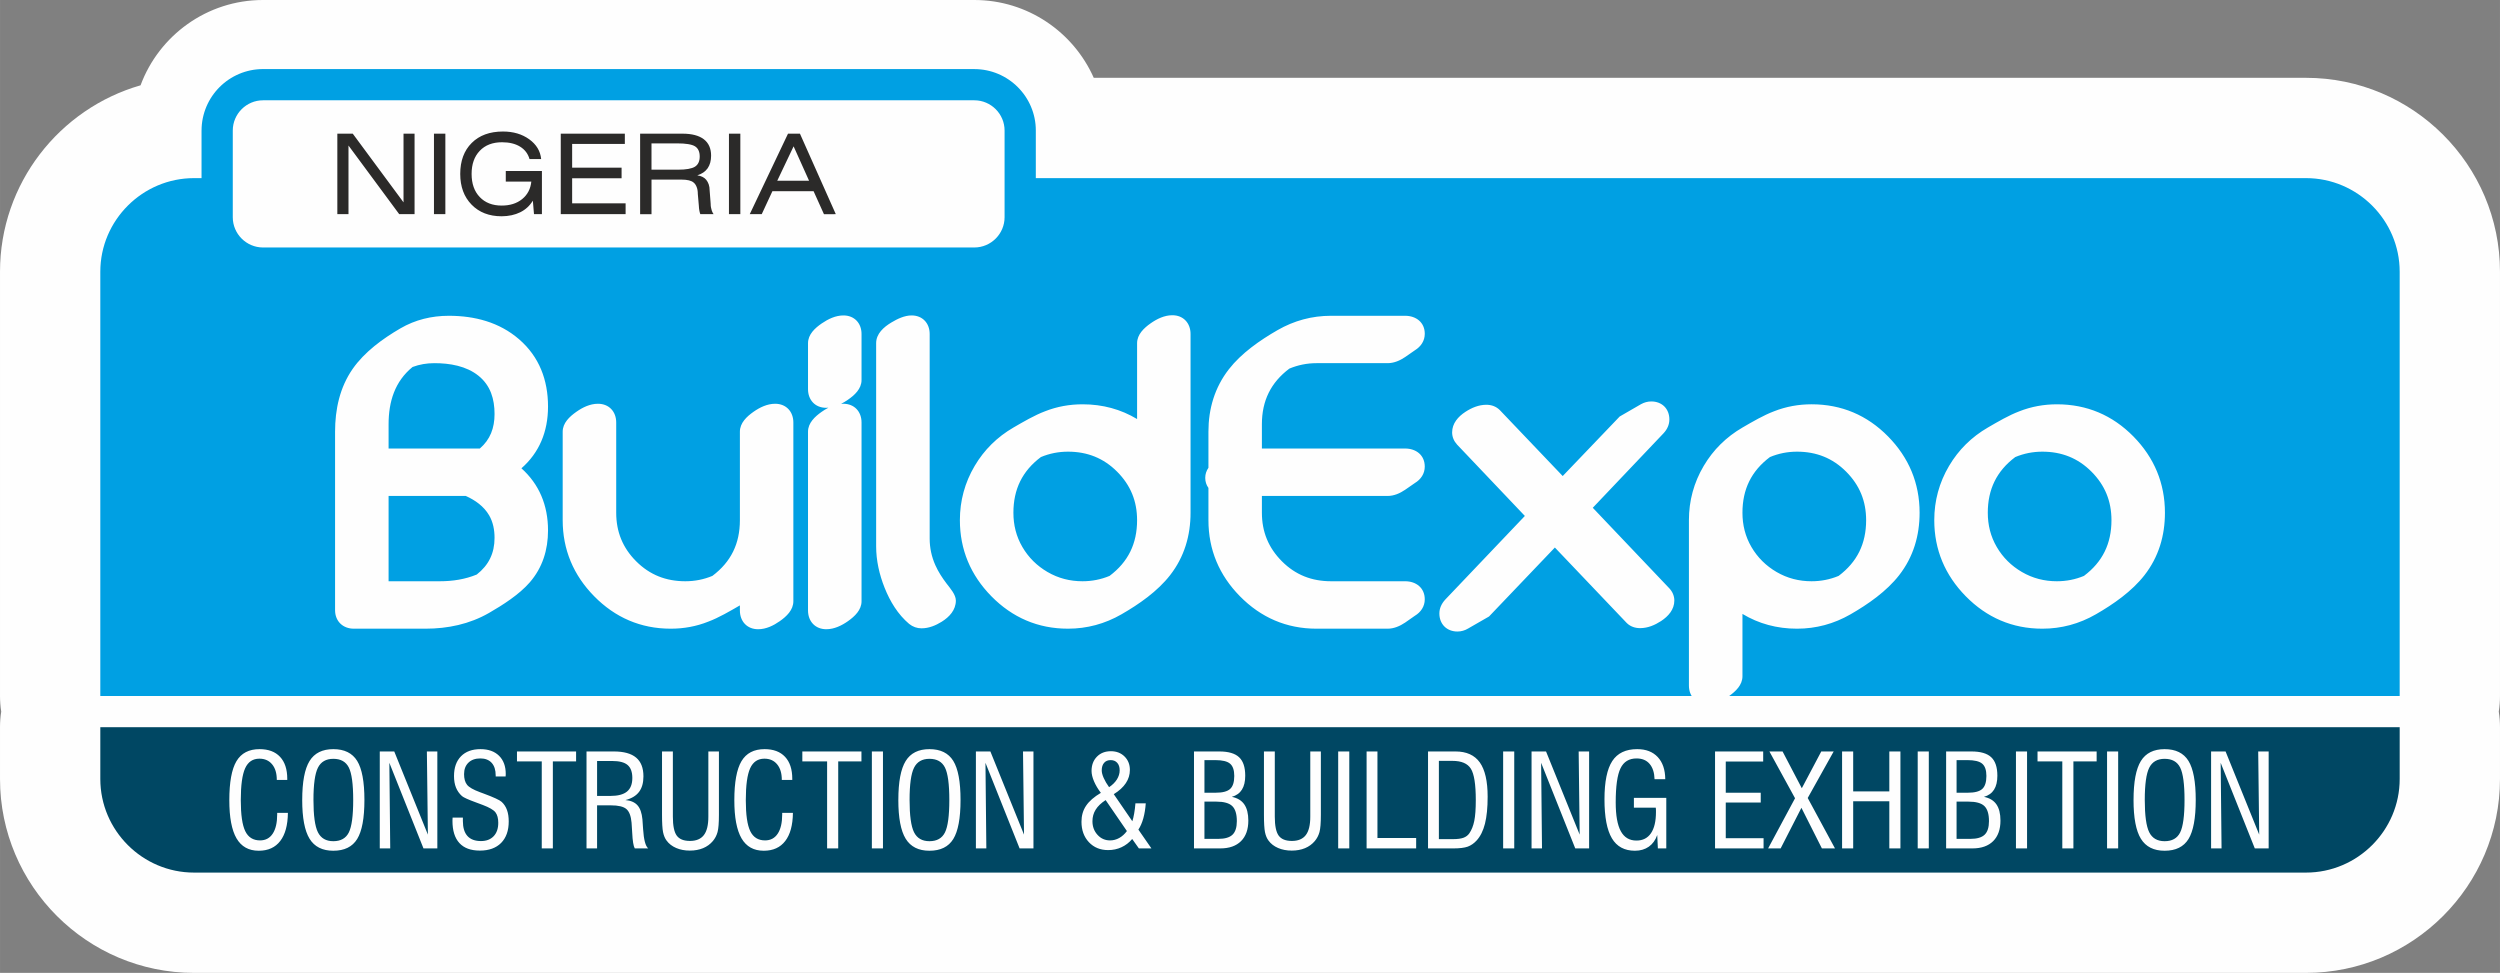 <?xml version="1.0" encoding="UTF-8"?>
<!DOCTYPE svg PUBLIC "-//W3C//DTD SVG 1.1//EN" "http://www.w3.org/Graphics/SVG/1.1/DTD/svg11.dtd">
<!-- Creator: CorelDRAW 2020 (64-Bit Evaluation Version) -->
<svg xmlns="http://www.w3.org/2000/svg" xml:space="preserve" width="41.714mm" height="16.233mm" version="1.1" style="shape-rendering:geometricPrecision; text-rendering:geometricPrecision; image-rendering:optimizeQuality; fill-rule:evenodd; clip-rule:evenodd"
viewBox="0 0 3409.13 1326.68"
 xmlns:xlink="http://www.w3.org/1999/xlink"
 xmlns:xodm="http://www.corel.com/coreldraw/odm/2003">
 <rect x="0" y="0" width="3409.13" height="1326.68" fill="#808080" stroke="none"/>
 <defs>
  <style type="text/css">
   <![CDATA[
    .fil0 {fill:#FEFEFE}
    .fil1 {fill:#00A0E3}
    .fil2 {fill:#004763}
    .fil5 {fill:#FEFEFE;fill-rule:nonzero}
    .fil4 {fill:#2B2A29;fill-rule:nonzero}
    .fil3 {fill:#00A0E3;fill-rule:nonzero}
   ]]>
  </style>
 </defs>
 <g id="Layer_x0020_1">
  <g id="_1663309738656">
   <g>
    <path class="fil0" d="M191.64 116.34c25.16,-67.87 90.52,-116.34 167.03,-116.34l969.96 0c72.59,0 135.2,43.67 162.87,106.12l1653.08 0c145.71,0 264.55,118.68 264.55,264.42l0 578.58c0,7.23 -0.56,14.34 -1.65,21.29 1.09,6.91 1.65,14.02 1.65,21.25l0 70.61c0,145.74 -118.84,264.42 -264.55,264.42l-2880.04 0c-145.74,0 -264.55,-118.68 -264.55,-264.42l0 -70.61c0,-7.23 0.56,-14.34 1.66,-21.25 -1.1,-6.95 -1.66,-14.06 -1.66,-21.29l0 -578.58c0,-120.46 81.19,-222.45 191.64,-254.2z"/>
   </g>
   <g>
    <g>
     <path class="fil1" d="M3144.57 242.9l-2880.01 0c-70.28,0 -127.79,57.45 -127.79,127.66l0 578.55 3135.59 0 0 -578.55c0,-70.21 -57.5,-127.66 -127.79,-127.66z"/>
     <path class="fil2" d="M136.77 991.65l0 70.62c0,70.21 57.5,127.66 127.79,127.66l2880.01 0c70.28,0 127.79,-57.45 127.79,-127.66l0 -70.62 -3135.59 0z"/>
     <g>
      <path class="fil3" d="M1328.63 179.32l-969.96 0 0 -85.11 969.96 0 0 0 0 85.11zm83.86 -1.33l-85.19 0 0 0 0 0.03 0 0.03 0.02 0.16 0.02 0.12 0.01 0.02 0.02 0.09 0.02 0.07 0.03 0.08 0.05 0.11 0.03 0.07 -0.02 -0.03 0.02 0.02 0.08 0.12 0.04 0.05 0 0 0.01 0.01 0.04 0.04 0.07 0.05 0 0.01 0.01 0 0.02 0.01 0.07 0.05 0.12 0.06 0.04 0.02 0.07 0.02 0.13 0.05 0.02 0 0.03 0.01 0.14 0.02 0.16 0.02 0.02 0.01 0.04 0 0 -85.11 4.27 0.11 4.19 0.32 4.28 0.54 4.19 0.76 4.02 0.94 3.92 1.11 3.96 1.34 3.82 1.51 3.7 1.68 3.69 1.89 3.52 2.04 3.37 2.17 3.24 2.3 3.12 2.46 3.06 2.63 2.92 2.79 2.74 2.87 2.6 2.99 2.51 3.17 2.39 3.36 2.16 3.38 1.98 3.42 1.86 3.61 1.72 3.77 1.5 3.81 1.33 3.9 1.14 4 0.94 4.01 0.75 4.18 0.55 4.27 0.31 4.2 0.11 4.27 0 0zm-85.19 118.27l0 -118.27 85.19 0 0 118.27 0 0 -85.19 0zm1.33 83.78l0 -85.11 0 0 -0.04 0 -0.02 0.01 -0.16 0.02 -0.14 0.02 -0.03 0.01 -0.02 0 -0.13 0.05 -0.07 0.02 -0.07 0.04 -0.1 0.04 -0.07 0.05 -0.02 0.01 0 0 -0.01 0.01 -0.06 0.05 -0.05 0.04 0.04 -0.03 -0.09 0.1 -0.04 0.05 -0.01 0.01 -0.01 0.02 -0.02 0.03 -0.07 0.13 -0.02 0.04 0 0 -0.05 0.16 -0.02 0.09 -0.01 0.02 -0.02 0.12 -0.02 0.16 0 0.03 0 0.03 85.19 0 -0.11 4.27 -0.31 4.2 -0.55 4.27 -0.75 4.18 -0.94 4.01 -1.14 4 -1.36 3.98 -1.49 3.73 -1.68 3.7 -1.9 3.68 -2.01 3.48 -2.17 3.37 -2.31 3.24 -2.49 3.17 -2.69 3.09 -2.71 2.83 -2.91 2.79 -3.06 2.63 -3.11 2.46 -3.25 2.3 -3.36 2.17 -3.53 2.04 -3.64 1.87 -3.73 1.69 -3.82 1.51 -3.96 1.34 -3.92 1.11 -4.02 0.94 -4.19 0.76 -4.28 0.54 -4.19 0.32 -4.27 0.11 0 0zm-969.96 -85.11l969.96 0 0 85.11 -969.96 0 0 0 0 -85.11zm-83.86 1.33l85.19 0 0 0 0 -0.03 0 -0.02 -0.02 -0.16 -0.02 -0.15 0 -0.01 -0.02 -0.09 -0.02 -0.05 -0.04 -0.1 -0.05 -0.11 -0.01 -0.02 -0.03 -0.05 -0.02 -0.03 -0.06 -0.08 -0.04 -0.05 0.04 0.05 -0.05 -0.05 -0.04 -0.05 -0.01 0 -0.06 -0.05 -0.07 -0.04 -0.02 -0.02 -0.01 -0.01 -0.12 -0.06 -0.04 -0.02 -0.07 -0.02 -0.05 -0.02 -0.1 -0.02 -0.11 -0.03 -0.06 -0.01 -0.16 -0.02 -0.02 -0.01 -0.04 0 0 85.11 -4.27 -0.11 -4.19 -0.32 -4.28 -0.54 -4.11 -0.74 -4.1 -0.95 -4 -1.14 -3.87 -1.32 -3.82 -1.51 -3.7 -1.68 -3.69 -1.89 -3.46 -2 -3.38 -2.16 -3.3 -2.35 -3.18 -2.5 -3 -2.6 -2.92 -2.78 -2.78 -2.93 -2.56 -2.94 -2.51 -3.17 -2.36 -3.32 -2.16 -3.37 -2.03 -3.5 -1.84 -3.58 -1.72 -3.76 -1.51 -3.84 -1.32 -3.87 -1.14 -4 -0.93 -4 -0.76 -4.18 -0.55 -4.28 -0.31 -4.19 -0.11 -4.27 0 0zm85.19 -118.27l0 118.27 -85.19 0 0 -118.27 0 0 85.19 0zm-1.33 -83.78l0 85.11 0 0 0.03 0 0.02 -0.01 0.17 -0.02 0.05 -0.01 0.12 -0.03 0.07 -0.02 0.07 -0.02 0.11 -0.04 0.05 -0.02 0.09 -0.04 0.01 -0.01 0.02 -0.02 0.07 -0.04 0.01 -0.02 0.05 -0.03 0.05 -0.05 0 0 0.05 -0.06 0.04 -0.05 -0.02 0.03 0.02 -0.02 0.1 -0.18 0.02 -0.02 0.02 -0.05 0.04 -0.1 0.02 -0.05 0.02 -0.09 0 -0.01 0.02 -0.15 0.02 -0.16 0 -0.02 0 -0.03 -85.19 0 0.11 -4.27 0.31 -4.19 0.55 -4.28 0.76 -4.18 0.93 -4 1.14 -4 1.32 -3.87 1.51 -3.84 1.68 -3.69 1.83 -3.58 2.09 -3.63 2.17 -3.36 2.28 -3.2 2.49 -3.17 2.65 -3.05 2.75 -2.88 2.91 -2.78 3.06 -2.63 3.13 -2.47 3.3 -2.35 3.38 -2.16 3.46 -2 3.65 -1.87 3.69 -1.68 3.85 -1.53 3.9 -1.32 3.99 -1.14 4.09 -0.95 4.12 -0.74 4.27 -0.54 4.21 -0.32 4.27 -0.11 0 0z"/>
      <path id="1" class="fil0" d="M358.67 136.77l969.96 0c22.7,0 41.26,18.55 41.26,41.22l0 118.27c0,22.67 -18.58,41.22 -41.26,41.22l-969.96 0c-22.7,0 -41.26,-18.54 -41.26,-41.22l0 -118.27c0,-22.68 18.56,-41.22 41.26,-41.22z"/>
     </g>
     <path class="fil4" d="M459.99 292.05l0 -109.77 21.03 0 69.23 93.66 0 -93.66 15.06 0 0 109.77 -20.95 -0.02 -69.16 -93.56 0 93.58 -15.21 0zm131.77 0l0 -109.77 15.54 0 0 109.77 -15.54 0zm130.31 -75.11c-2.09,-7.32 -6.39,-13 -12.88,-16.97 -6.5,-3.99 -14.71,-5.98 -24.62,-5.98 -12.81,0 -22.93,3.87 -30.35,11.66 -7.43,7.76 -11.13,18.28 -11.13,31.55 0,13.27 3.7,23.79 11.09,31.51 7.4,7.76 17.37,11.63 29.93,11.63 11.37,0 20.68,-2.96 27.95,-8.87 7.26,-5.93 11.43,-13.85 12.46,-23.82l-34.83 0 0 -14.44 49.29 0 0 58.84 -10.81 0 -1.56 -18.4c-4.23,6.97 -9.98,12.26 -17.31,15.87 -3.53,1.75 -7.43,3.06 -11.69,4 -4.28,0.93 -8.82,1.41 -13.57,1.41 -17,0 -30.64,-5.27 -40.96,-15.83 -10.32,-10.58 -15.5,-24.54 -15.5,-41.92 0,-17.74 5.22,-31.84 15.65,-42.23 10.42,-10.38 24.62,-15.59 42.61,-15.59 14.12,0 26.05,3.53 35.81,10.58 9.77,7.06 15.2,16.03 16.3,26.99l-15.86 0zm42.6 75.11l0 -109.77 87.38 0 0 13.99 -71.86 0 0 32.39 67.42 0 0 14.44 -67.42 0 0 34.21 72.91 0 0 14.74 -88.43 0zm158.64 -96.54l-34.91 0 0 35.88 36.25 0c10.96,0 18.62,-1.37 22.99,-4.07 4.34,-2.75 6.52,-7.39 6.52,-13.91 0,-6.58 -2.17,-11.21 -6.45,-13.9 -4.32,-2.66 -12.44,-4 -24.41,-4zm-50.42 96.54l0 -109.77 57.8 0c12.71,0 22.4,2.54 29.04,7.61 6.62,5.06 9.95,12.54 9.95,22.38 0,6.96 -1.58,12.7 -4.68,17.17 -3.15,4.49 -7.87,7.7 -14.15,9.68 5.45,0.79 9.51,2.81 12.18,6.08 1.44,1.81 2.58,3.88 3.42,6.28 0.83,2.41 1.26,5.22 1.26,8.49l1.37 17.77c0,1.88 0.13,3.54 0.4,4.99 0.28,1.47 0.61,2.81 1,4.05 0.61,1.98 1.46,3.73 2.59,5.27l-18.09 0c-0.2,-0.46 -0.41,-1.07 -0.64,-1.9 -0.23,-0.81 -0.43,-1.66 -0.6,-2.58 -0.17,-0.92 -0.34,-2.03 -0.51,-3.31 -0.19,-1.3 -0.26,-2.48 -0.26,-3.63l-1.41 -16.26c0,-3.56 -0.51,-6.67 -1.55,-9.3 -1.04,-2.67 -2.39,-4.67 -4.09,-6.06 -3.09,-2.71 -8.57,-4.08 -16.35,-4.08l-41.15 0 0 47.13 -15.51 0zm121.14 0l0 -109.77 15.53 0 0 109.77 -15.53 0zm65.87 -45.61l43.36 0 -21.07 -46.9 -22.29 46.9zm-37.5 45.61l52.16 -109.77 16.28 0 48.9 109.77 -16.16 0.03 -14.14 -31.35 -56.16 0 -14.53 31.29 -16.35 0.02z"/>
    </g>
    <path class="fil0" d="M2748.11 623.3c-25.38,19.07 -37.44,43.98 -37.44,75.92 0,16.69 3.82,32.32 12.27,46.76 8.39,14.34 19.83,25.61 34.2,34 14.8,8.64 30.68,12.66 47.79,12.66 12.78,0 25.12,-2.39 36.89,-7.31 25.39,-19.09 37.5,-43.98 37.5,-75.98 0,-25.97 -8.87,-47.71 -27.22,-66.12 -18.57,-18.63 -40.76,-27.3 -67.05,-27.3 -12.83,0 -25.16,2.42 -36.95,7.37zm-334.55 0c-25.38,19.07 -37.45,43.98 -37.45,75.92 0,16.69 3.83,32.32 12.28,46.76 8.39,14.34 19.83,25.61 34.19,34 14.8,8.64 30.68,12.66 47.79,12.66 12.79,0 25.12,-2.39 36.89,-7.31 25.4,-19.09 37.51,-43.98 37.51,-75.98 0,-25.97 -8.87,-47.71 -27.22,-66.12 -18.57,-18.63 -40.77,-27.3 -67.04,-27.3 -12.85,0 -25.17,2.42 -36.96,7.37zm-994.18 0c-25.38,19.07 -37.45,43.98 -37.45,75.92 0,16.69 3.82,32.32 12.28,46.76 8.39,14.34 19.83,25.61 34.19,34 14.79,8.64 30.68,12.66 47.79,12.66 12.79,0 25.12,-2.39 36.89,-7.31 25.4,-19.09 37.51,-43.98 37.51,-75.98 0,-25.97 -8.87,-47.71 -27.22,-66.12 -18.58,-18.63 -40.77,-27.3 -67.05,-27.3 -12.84,0 -25.16,2.42 -36.95,7.37zm-784.2 53.02l-105.29 0 0 116.31 70.1 0c17.14,0 34.25,-2.6 50.13,-9.16 16.28,-12.79 24.26,-28.98 24.26,-49.98 0,-10.71 -1.95,-21.45 -7.41,-30.79 -7.21,-12.33 -18.99,-20.62 -31.79,-26.38zm-72.59 -175.88c-24.18,19.71 -32.7,47.23 -32.7,78.08l0 33.12 124.43 0c14.16,-12.21 20.06,-27.94 20.06,-47.04 0,-20.46 -5.44,-38.84 -21.71,-52.03 -16.79,-13.59 -39.4,-17.33 -60.42,-17.33 -10.17,0 -20.15,1.64 -29.66,5.21zm2389.65 198.78c0,31.35 -8.54,60.27 -27.87,85.11 -17.15,22.03 -42.38,39.62 -66.39,53.42 -22.55,12.97 -46.9,19.58 -72.92,19.58 -40.9,0 -75.9,-15.17 -104.5,-44.3 -28.17,-28.69 -42.88,-63.42 -42.88,-103.68 0,-26.45 6.73,-51.22 20.18,-73.99 13.03,-22.07 30.81,-39.53 52.99,-52.39 13.24,-7.69 28.79,-16.81 42.86,-22.08 16.41,-6.48 33.6,-9.55 51.23,-9.55 40.76,0 75.76,14.83 104.33,43.87 28.29,28.77 42.97,63.67 42.97,104.02zm-576.13 137.98l0 85.05c0,11.94 -9.37,20.67 -18.39,27.05 -8.66,6.12 -18.86,11.08 -29.69,11.08 -15.04,0 -24.92,-10.72 -24.92,-25.53l0 -225.51c0,-26.45 6.73,-51.22 20.18,-73.99 13.04,-22.07 30.82,-39.53 52.99,-52.39 13.25,-7.69 28.8,-16.81 42.87,-22.08 16.4,-6.48 33.59,-9.55 51.23,-9.55 40.77,0 75.76,14.83 104.33,43.87 28.29,28.77 42.97,63.67 42.97,104.02 0,31.35 -8.53,60.27 -27.85,85.11 -17.15,22.03 -42.38,39.62 -66.39,53.42 -22.56,12.97 -46.9,19.58 -72.92,19.58 -27.39,0 -52.27,-6.8 -74.4,-20.13zm-255.8 -90.56l-89.78 94.05 -28.52 16.39c-4.4,2.67 -9.4,4.11 -14.55,4.11 -14.56,0 -24.66,-10.07 -24.66,-24.62 0,-7.04 2.93,-13.3 7.9,-18.81l108.68 -114.18 -92.46 -97.33c-4.21,-4.63 -6.72,-10.29 -6.72,-16.61 0,-12.33 8.28,-21.56 18.04,-27.96 8.56,-5.61 18.25,-9.7 28.64,-9.7 6.82,0 13.25,2.17 18.4,7.31l85.71 89.88 77.73 -81.21 28.98 -16.75c4.31,-2.43 9.14,-3.77 14.09,-3.77 14.55,0 24.66,9.99 24.66,24.55 0,7.14 -2.97,13.5 -7.89,18.78l-96.57 101.67 104.23 109.66c4.36,4.59 7,10.44 7,16.81 0,12.37 -8.26,21.53 -18.05,27.97 -8.58,5.62 -18.23,9.69 -28.64,9.69 -6.63,0 -12.94,-2.03 -17.82,-6.64l-0.6 -0.59 -97.81 -102.71zm-362.04 -244.01c-25.35,19.04 -37.49,43.95 -37.49,75.89l0 33.12 195.29 0c14.95,0 26.81,9.01 26.81,24.63 0,9.74 -5.39,17.56 -13.53,22.45 -4.38,3.09 -8.78,6.16 -13.22,9.17 -7.13,4.83 -15.21,8.43 -23.97,8.43l-171.37 0 0 22.9c0,25.97 8.94,47.79 27.29,66.2 18.54,18.59 40.75,27.21 66.97,27.21l101.03 0c14.95,0 26.81,9.01 26.81,24.65 0,9.73 -5.39,17.56 -13.54,22.45 -4.32,3.04 -8.66,6.05 -13.27,9.28 -7.13,4.79 -15.18,8.31 -23.91,8.31l-96.9 0c-40.9,0 -75.87,-15.18 -104.49,-44.29 -28.23,-28.7 -42.89,-63.4 -42.89,-103.69l0 -43.96c-2.8,-3.89 -4.37,-8.57 -4.37,-13.71 0,-5.15 1.62,-9.78 4.37,-13.77l0 -49.26c0,-31.28 8.58,-60.31 27.87,-85.11 17.1,-21.98 42.42,-39.56 66.38,-53.33 22.52,-12.95 46.94,-19.57 72.93,-19.57l101.03 0c14.89,0 26.81,8.95 26.81,24.55 0,9.72 -5.38,17.51 -13.44,22.47 -4.41,3.11 -8.84,6.22 -13.31,9.24 -7.13,4.83 -15.22,8.35 -23.97,8.35l-96.9 0c-12.84,0 -25.18,2.48 -36.98,7.4zm-207.67 68.81l0 -103.4c0,-11.98 9.37,-20.72 18.42,-27.09 8.65,-6.08 18.85,-11.07 29.66,-11.07 15.05,0 24.82,10.76 24.82,25.55l0 243.79c0,31.35 -8.54,60.27 -27.86,85.11 -17.15,22.03 -42.38,39.62 -66.39,53.42 -22.56,12.97 -46.9,19.58 -72.92,19.58 -40.9,0 -75.91,-15.17 -104.51,-44.3 -28.17,-28.69 -42.87,-63.42 -42.87,-103.68 0,-26.45 6.73,-51.22 20.17,-73.99 13.03,-22.07 30.82,-39.53 52.98,-52.39 13.26,-7.69 28.81,-16.81 42.87,-22.08 16.4,-6.48 33.59,-9.55 51.23,-9.55 27.38,0 52.27,6.79 74.4,20.11zm-247.14 247.48c0,12.98 -8.88,22.41 -19.25,28.9 -8.29,5.18 -17.68,9.01 -27.59,9.01 -6.06,0 -11.87,-1.98 -16.87,-6.02 -15.43,-13.04 -26.01,-30.63 -33.43,-49.21 -7.24,-18.12 -11.57,-37.19 -11.57,-56.74l0 -276.81c0,-13.13 10.5,-22.11 20.82,-28.31 8.11,-4.88 17.86,-9.59 27.52,-9.59 14.91,0 24.66,10.61 24.66,25.29l0 279.04c0,12.62 2.6,24.73 7.74,36.26 4,8.99 9.49,17.42 15.45,25.23 4.66,6.1 12.52,14.92 12.52,22.96zm-294.52 6.63c-0.08,0.04 -0.17,0.09 -0.25,0.15 -13.23,7.66 -28.74,16.74 -42.7,21.95 -16.42,6.58 -33.63,9.68 -51.31,9.68 -40.9,0 -75.9,-15.17 -104.5,-44.3 -28.18,-28.69 -42.88,-63.42 -42.88,-103.68l0 -120.7c0,-11.91 9.5,-20.61 18.48,-26.96 8.65,-6.13 18.79,-11.09 29.61,-11.09 15.09,0 24.9,10.68 24.9,25.53l0 123.1c0,25.95 8.83,47.79 27.21,66.19 18.58,18.59 40.81,27.22 67.06,27.22 12.79,0 25.13,-2.39 36.89,-7.31 25.4,-19.09 37.5,-43.98 37.5,-75.98l0 -120.7c0,-11.91 9.41,-20.64 18.42,-26.99 8.69,-6.1 18.84,-11.06 29.67,-11.06 15.05,0 24.82,10.74 24.82,25.53l0 243.79c0,11.97 -9.37,20.72 -18.42,27.09 -8.65,6.08 -18.76,11.06 -29.58,11.06 -15.14,0 -24.91,-10.75 -24.91,-25.63l0 -6.88zm-297.91 -186.94c24,21.53 36.27,50.11 36.27,84.75 0,26.45 -7.49,50.79 -24.98,70.89 -14.36,16.52 -36.65,30.75 -55.5,41.61 -26.58,15.29 -56.23,21.47 -86.7,21.47l-97.56 0c-15.05,0 -25.66,-10.17 -25.66,-25.3l0 -243.38c0,-30.38 6.4,-60.29 23.97,-85.56 16.11,-23.15 41.05,-41.3 65.18,-55.32 20.28,-11.78 42.56,-17.14 65.99,-17.14 35.13,0 68.81,8.7 95.77,32.01 27.57,23.84 39.49,55.63 39.49,91.74 0,34.61 -12.13,63.07 -36.27,84.23zm435.9 -87.9c1,-0.08 1.99,-0.12 3,-0.12 15.09,0 24.91,10.68 24.91,25.53l0 243.79c0,11.95 -9.37,20.68 -18.4,27.07 -8.65,6.12 -18.87,11.08 -29.69,11.08 -15.09,0 -24.91,-10.78 -24.91,-25.63l0 -243.79c0,-11.91 9.5,-20.61 18.48,-26.96 2.95,-2.09 6.08,-4.05 9.33,-5.71 -1.04,0.09 -2.08,0.14 -3.15,0.14 -14.92,0 -24.66,-10.7 -24.66,-25.38l0 -62.68c0,-12.09 9.58,-20.74 18.76,-27.04 8.7,-5.95 18.81,-10.86 29.57,-10.86 14.92,0 24.66,10.61 24.66,25.29l0 62.78c0,12.08 -9.57,20.73 -18.76,27.03 -2.9,1.99 -5.96,3.86 -9.15,5.48z"/>
    <path class="fil5" d="M377.96 1108.44l14.62 0c-0.19,16.75 -3.64,29.57 -10.45,38.4 -6.77,8.86 -16.57,13.28 -29.33,13.28 -13.63,0 -23.73,-5.62 -30.3,-16.88 -6.54,-11.22 -9.82,-28.6 -9.82,-52.04 0,-24.49 3.25,-42.22 9.73,-53.19 6.52,-10.94 17.02,-16.44 31.51,-16.44 12.05,0 21.38,3.5 27.95,10.5 6.53,6.99 9.83,16.96 9.83,29.89l0 1.63 -14.26 0c0,-9.06 -2.11,-16.15 -6.36,-21.27 -4.25,-5.17 -10.04,-7.74 -17.37,-7.74 -9.01,0 -15.49,4.36 -19.45,13.1 -3.96,8.72 -5.93,23.23 -5.93,43.48 0,19.8 2.03,33.9 6.1,42.3 4.08,8.39 10.8,12.57 20.13,12.57 7.54,0 13.29,-3.07 17.33,-9.23 4.05,-6.15 6.07,-14.94 6.07,-26.33l0 -2.05zm49.47 -17.58c0,21.23 2.02,35.92 6.07,44.07 4.05,8.11 11.04,12.18 21.02,12.18 10.09,0 17.14,-3.94 21.13,-11.89 3.98,-7.94 5.97,-22.7 5.97,-44.35 0,-21.6 -1.99,-36.34 -5.97,-44.25 -3.99,-7.89 -11.03,-11.84 -21.13,-11.84 -9.98,0 -16.97,4.05 -21.02,12.16 -4.05,8.09 -6.07,22.74 -6.07,43.93zm-15.32 0c0,-24.62 3.34,-42.31 10,-53.1 6.65,-10.78 17.48,-16.18 32.4,-16.18 15.05,0 25.9,5.34 32.51,16 6.59,10.69 9.91,28.43 9.91,53.28 0,24.84 -3.29,42.56 -9.88,53.27 -6.58,10.66 -17.42,15.99 -32.54,15.99 -14.87,0 -25.66,-5.45 -32.37,-16.33 -6.69,-10.86 -10.04,-28.51 -10.04,-52.93zm105.75 66.09l0 -132.21 19.75 0 45.86 113.4 -1.37 -113.4 14.26 0 0 132.21 -18.9 0 -46.54 -116.76 1.2 116.76 -14.26 0zm99.27 -42.02l14.07 0 0 4.72c0,9.01 2.08,15.81 6.22,20.4 4.16,4.59 10.32,6.87 18.45,6.87 7.33,0 13.09,-2.2 17.29,-6.62 4.19,-4.39 6.28,-10.49 6.28,-18.22 0,-6.19 -1.26,-10.93 -3.81,-14.3 -2.56,-3.33 -8.34,-6.7 -17.28,-10.08 -2.11,-0.81 -5.08,-1.93 -8.92,-3.33 -10.72,-3.9 -17.22,-6.83 -19.44,-8.75 -3.66,-3.29 -6.39,-7.15 -8.21,-11.64 -1.8,-4.48 -2.69,-9.73 -2.69,-15.68 0,-11.48 3.16,-20.48 9.53,-26.99 6.36,-6.48 15.23,-9.73 26.57,-9.73 10.76,0 19.21,3.02 25.31,9.03 6.1,6.01 9.15,14.3 9.15,24.9 0,0.33 -0.03,0.88 -0.09,1.68 -0.06,0.77 -0.09,1.32 -0.09,1.68l-13.54 0 0 -1.39c0,-7.44 -1.82,-13.16 -5.45,-17.19 -3.68,-4.01 -8.81,-6.04 -15.46,-6.04 -6.9,0 -12.32,1.94 -16.28,5.79 -3.96,3.84 -5.93,9.06 -5.93,15.66 0,6.21 1.34,11.03 4.05,14.47 2.69,3.42 8.56,6.78 17.63,10.13 1.11,0.38 2.71,1 4.85,1.79 13.8,5.1 22.05,8.91 24.75,11.43 3.26,3.02 5.69,6.72 7.25,11.08 1.58,4.33 2.37,9.55 2.37,15.61 0,12.51 -3.46,22.28 -10.38,29.28 -6.95,6.97 -16.6,10.45 -28.98,10.45 -12.32,0 -21.62,-3.42 -27.92,-10.31 -6.31,-6.86 -9.45,-16.97 -9.45,-30.3 0,-0.46 0.03,-1.19 0.09,-2.19 0.06,-1 0.09,-1.72 0.09,-2.2zm121.63 42.02l0 -118.66 -33.79 0 0 -13.55 80.61 0 0 13.55 -31.69 0 0 118.66 -15.14 0zm75.46 -71.55l17.96 0c10.38,0 17.97,-1.99 22.82,-5.97 4.85,-3.96 7.27,-10.17 7.27,-18.58 0,-8.06 -2.14,-13.96 -6.45,-17.63 -4.28,-3.65 -11.24,-5.47 -20.8,-5.47l-20.81 0 0 47.64zm-14.42 71.55l0 -132.21 37.14 0c13.7,0 23.85,2.79 30.49,8.39 6.67,5.57 9.98,14.08 9.98,25.54 0,8.88 -1.99,15.94 -6.02,21.25 -4.02,5.3 -10.21,9 -18.57,11.13 7.33,0.62 12.81,2.99 16.48,7.13 3.68,4.1 5.9,10.49 6.73,19.12 0.26,3.2 0.58,7.66 0.92,13.3 0.92,14.42 3.24,23.21 6.95,26.34l-18.31 0c-1.81,-3.04 -2.97,-10.22 -3.51,-21.53 -0.29,-5.67 -0.56,-10.17 -0.86,-13.48 -0.79,-9.11 -3.16,-15.32 -7.1,-18.69 -3.93,-3.33 -10.93,-5.01 -21.08,-5.01l-18.85 0 0 58.71 -14.42 0zm102.97 -132.21l14.78 0 0 88.97c0,12.37 1.77,20.95 5.28,25.78 3.52,4.84 9.53,7.27 18.01,7.27 8.59,0 14.92,-2.67 19,-8 4.08,-5.3 6.1,-13.66 6.1,-25.05l0 -88.97 14.42 0 0 86.29c0,11.16 -0.62,19.03 -1.88,23.64 -1.25,4.61 -3.39,8.68 -6.36,12.22 -3.6,4.27 -8.07,7.54 -13.38,9.74 -5.3,2.19 -11.32,3.3 -18.1,3.3 -6.91,0 -13.13,-1.19 -18.65,-3.58 -5.48,-2.37 -9.85,-5.74 -13.04,-10.13 -2.24,-2.99 -3.82,-6.8 -4.79,-11.47 -0.94,-4.68 -1.4,-12.57 -1.4,-23.73l0 -86.29zm163.87 83.7l14.62 0c-0.19,16.75 -3.64,29.57 -10.46,38.4 -6.77,8.86 -16.57,13.28 -29.32,13.28 -13.63,0 -23.73,-5.62 -30.3,-16.88 -6.54,-11.22 -9.82,-28.6 -9.82,-52.04 0,-24.49 3.25,-42.22 9.73,-53.19 6.52,-10.94 17.02,-16.44 31.51,-16.44 12.05,0 21.38,3.5 27.95,10.5 6.53,6.99 9.83,16.96 9.83,29.89l0 1.63 -14.26 0c0,-9.06 -2.11,-16.15 -6.36,-21.27 -4.25,-5.17 -10.04,-7.74 -17.37,-7.74 -9.01,0 -15.49,4.36 -19.45,13.1 -3.96,8.72 -5.93,23.23 -5.93,43.48 0,19.8 2.02,33.9 6.1,42.3 4.08,8.39 10.8,12.57 20.13,12.57 7.54,0 13.29,-3.07 17.33,-9.23 4.05,-6.15 6.07,-14.94 6.07,-26.33l0 -2.05zm61.25 48.51l0 -118.66 -33.79 0 0 -13.55 80.61 0 0 13.55 -31.68 0 0 118.66 -15.14 0zm61.03 0l0 -132.21 15.14 0 0 132.21 -15.14 0zm51.43 -66.09c0,21.23 2.03,35.92 6.07,44.07 4.05,8.11 11.05,12.18 21.03,12.18 10.09,0 17.13,-3.94 21.12,-11.89 3.98,-7.94 5.97,-22.7 5.97,-44.35 0,-21.6 -1.99,-36.34 -5.97,-44.25 -3.99,-7.89 -11.02,-11.84 -21.12,-11.84 -9.98,0 -16.98,4.05 -21.03,12.16 -4.05,8.09 -6.07,22.74 -6.07,43.93zm-15.32 0c0,-24.62 3.34,-42.31 10.01,-53.1 6.65,-10.78 17.48,-16.18 32.4,-16.18 15.05,0 25.89,5.34 32.5,16 6.6,10.69 9.91,28.43 9.91,53.28 0,24.84 -3.29,42.56 -9.88,53.27 -6.58,10.66 -17.42,15.99 -32.53,15.99 -14.87,0 -25.67,-5.45 -32.38,-16.33 -6.69,-10.86 -10.04,-28.51 -10.04,-52.93zm105.76 66.09l0 -132.21 19.75 0 45.86 113.4 -1.37 -113.4 14.25 0 0 132.21 -18.9 0 -46.55 -116.76 1.2 116.76 -14.25 0zm181.63 -83.5c4.58,-3.05 8.12,-6.57 10.66,-10.54 2.51,-4.02 3.77,-8.18 3.77,-12.47 0,-4.3 -1.11,-7.7 -3.31,-10.19 -2.2,-2.48 -5.19,-3.72 -8.95,-3.72 -3.83,0 -6.82,1.23 -8.97,3.72 -2.16,2.49 -3.24,5.95 -3.24,10.38 0,2.78 0.88,6.21 2.67,10.26 1.77,4 4.23,8.21 7.36,12.57zm24.29 59.83l-29 -42.23c-6.13,3.99 -10.69,8.35 -13.59,13.04 -2.93,4.68 -4.4,9.95 -4.4,15.79 0,7.32 2.31,13.51 6.92,18.58 4.6,5.08 10.33,7.58 17.12,7.58 4.38,0 8.55,-1.11 12.54,-3.33 3.95,-2.22 7.45,-5.39 10.41,-9.43zm16.34 23.67l-9.12 -12.86c-4.11,4.9 -8.98,8.65 -14.6,11.25 -5.61,2.61 -11.65,3.9 -18.13,3.9 -10.76,0 -19.53,-3.57 -26.28,-10.75 -6.77,-7.18 -10.14,-16.5 -10.14,-27.93 0,-8.32 2.08,-15.57 6.28,-21.81 4.19,-6.24 10.9,-12.09 20.15,-17.57 -4.02,-5.28 -7.13,-10.55 -9.36,-15.76 -2.22,-5.24 -3.34,-9.96 -3.34,-14.12 0,-7.98 2.44,-14.45 7.31,-19.43 4.87,-4.99 11.24,-7.47 19.13,-7.47 7.5,0 13.66,2.39 18.54,7.18 4.85,4.78 7.3,10.91 7.3,18.35 0,6.44 -1.82,12.45 -5.49,17.98 -3.66,5.52 -9.15,10.56 -16.48,15.07l25.32 36.92c0.94,-2.81 1.77,-6.29 2.48,-10.49 0.77,-4.16 1.33,-8.83 1.74,-13.98l14.08 0c-0.53,7.63 -1.65,14.47 -3.35,20.55 -1.72,6.09 -3.95,11.22 -6.69,15.32l17.78 25.66 -17.1 0zm89.41 -75.95l15.45 0c9.3,0 15.82,-1.73 19.57,-5.16 3.76,-3.42 5.64,-9.32 5.64,-17.69 0,-7.94 -1.91,-13.53 -5.73,-16.75 -3.8,-3.26 -10.58,-4.87 -20.32,-4.87l-14.61 0 0 44.48zm0 62.94l18.84 0c8.97,0 15.45,-1.9 19.4,-5.68 3.96,-3.78 5.93,-9.96 5.93,-18.54 0,-9.71 -2.12,-16.55 -6.31,-20.57 -4.22,-4.01 -11.43,-6.01 -21.62,-6.01l-16.25 0 0 50.8zm-14.26 13.01l0 -132.21 34.56 0c12.37,0 21.35,2.62 26.92,7.86 5.61,5.24 8.39,13.62 8.39,25.2 0,7.9 -1.49,14.23 -4.51,19.01 -2.99,4.78 -7.59,8.06 -13.78,9.82 7.68,1.54 13.35,4.97 17.01,10.28 3.67,5.27 5.51,12.65 5.51,22.08 0,12.08 -3.31,21.43 -9.96,28.04 -6.67,6.6 -16.05,9.91 -28.23,9.91l-35.9 0zm95.41 -132.21l14.78 0 0 88.97c0,12.37 1.77,20.95 5.28,25.78 3.53,4.84 9.53,7.27 18.01,7.27 8.59,0 14.92,-2.67 19,-8 4.08,-5.3 6.1,-13.66 6.1,-25.05l0 -88.97 14.43 0 0 86.29c0,11.16 -0.63,19.03 -1.88,23.64 -1.26,4.61 -3.4,8.68 -6.37,12.22 -3.6,4.27 -8.07,7.54 -13.38,9.74 -5.3,2.19 -11.32,3.3 -18.1,3.3 -6.91,0 -13.13,-1.19 -18.65,-3.58 -5.48,-2.37 -9.85,-5.74 -13.04,-10.13 -2.24,-2.99 -3.82,-6.8 -4.79,-11.47 -0.94,-4.68 -1.4,-12.57 -1.4,-23.73l0 -86.29zm101.22 132.21l0 -132.21 15.14 0 0 132.21 -15.14 0zm38.75 0l0 -132.21 14.79 0 0 117.97 52.79 0 0 14.24 -67.59 0zm98.56 -12.65l19.14 0c6.19,0 10.98,-0.62 14.4,-1.88 3.42,-1.25 6.08,-3.3 8.02,-6.09 3.11,-4.51 5.34,-10.17 6.72,-16.92 1.37,-6.73 2.06,-16.19 2.06,-28.38 0,-21.34 -2.23,-35.58 -6.7,-42.73 -4.48,-7.15 -12.81,-10.72 -25.01,-10.72l-18.63 0 0 106.72zm-14.79 12.65l0 -132.21 37.46 0c15,0 26.07,5.01 33.2,15.04 7.1,10.03 10.64,25.58 10.64,46.7 0,14.87 -1.23,27.14 -3.65,36.78 -2.43,9.65 -6.25,17.29 -11.47,22.98 -3.56,3.88 -7.58,6.64 -12.03,8.3 -4.49,1.6 -11.12,2.42 -19.94,2.42l-34.21 0zm102.43 0l0 -132.21 15.14 0 0 132.21 -15.14 0zm38.75 0l0 -132.21 19.75 0 45.86 113.4 -1.37 -113.4 14.25 0 0 132.21 -18.9 0 -46.54 -116.76 1.19 116.76 -14.25 0zm172.25 0l-0.86 -18.28c-2.41,6.92 -6.22,12.22 -11.47,15.92 -5.25,3.68 -11.56,5.53 -18.93,5.53 -14.25,0 -24.75,-5.66 -31.46,-16.99 -6.72,-11.34 -10.09,-29.05 -10.09,-53.13 0,-23.99 3.55,-41.36 10.62,-52.18 7.07,-10.8 18.39,-16.24 33.97,-16.24 11.97,0 21.33,3.61 28.04,10.79 6.72,7.18 10.15,17.24 10.26,30.18l-14.6 0c-0.29,-9.03 -2.55,-15.99 -6.8,-20.92 -4.22,-4.92 -10.15,-7.38 -17.73,-7.38 -10.24,0 -17.57,4.48 -21.9,13.48 -4.37,8.96 -6.54,24.47 -6.54,46.5 0,17.69 2.31,30.76 6.95,39.25 4.63,8.5 11.75,12.76 21.31,12.76 8.66,0 15.25,-3.32 19.79,-9.96 4.55,-6.66 6.84,-16.3 6.84,-28.95 0,-1.56 0,-2.73 -0.03,-3.56 -0.02,-0.85 -0.11,-1.63 -0.23,-2.37l-29.83 0 0 -13.36 44.17 0 0 68.91 -11.49 0zm77.97 0l0 -132.21 65.65 0 0 13.72 -51.03 0 0 42.54 47.69 0 0 13.36 -47.69 0 0 48.69 51.56 0 0 13.89 -66.18 0zm72.37 0l36.73 -68.42 -34.96 -63.79 17.95 0 26.23 50.14 26.54 -50.14 16.93 0 -35.41 63.44 37.18 68.76 -17.85 0 -27.92 -55.38 -28.33 55.38 -17.08 0zm100.87 0l0 -132.21 15.14 0 0 54.5 49.28 0 0 -54.5 15.14 0 0 132.21 -15.14 0 0 -64.34 -49.28 0 0 64.34 -15.14 0zm103.12 0l0 -132.21 15.14 0 0 132.21 -15.14 0zm53.02 -75.95l15.45 0c9.3,0 15.81,-1.73 19.57,-5.16 3.76,-3.42 5.64,-9.32 5.64,-17.69 0,-7.94 -1.91,-13.53 -5.73,-16.75 -3.8,-3.26 -10.58,-4.87 -20.32,-4.87l-14.61 0 0 44.48zm0 62.94l18.84 0c8.97,0 15.45,-1.9 19.4,-5.68 3.96,-3.78 5.93,-9.96 5.93,-18.54 0,-9.71 -2.12,-16.55 -6.31,-20.57 -4.22,-4.01 -11.43,-6.01 -21.62,-6.01l-16.25 0 0 50.8zm-14.26 13.01l0 -132.21 34.56 0c12.37,0 21.35,2.62 26.92,7.86 5.61,5.24 8.39,13.62 8.39,25.2 0,7.9 -1.49,14.23 -4.51,19.01 -2.99,4.78 -7.59,8.06 -13.78,9.82 7.67,1.54 13.35,4.97 17.01,10.28 3.67,5.27 5.51,12.65 5.51,22.08 0,12.08 -3.31,21.43 -9.96,28.04 -6.67,6.6 -16.05,9.91 -28.23,9.91l-35.9 0zm95.22 0l0 -132.21 15.14 0 0 132.21 -15.14 0zm63.21 0l0 -118.66 -33.79 0 0 -13.55 80.61 0 0 13.55 -31.69 0 0 118.66 -15.14 0zm61.03 0l0 -132.21 15.14 0 0 132.21 -15.14 0zm51.43 -66.09c0,21.23 2.03,35.92 6.07,44.07 4.05,8.11 11.05,12.18 21.03,12.18 10.09,0 17.14,-3.94 21.13,-11.89 3.97,-7.94 5.97,-22.7 5.97,-44.35 0,-21.6 -2,-36.34 -5.97,-44.25 -3.99,-7.89 -11.03,-11.84 -21.13,-11.84 -9.98,0 -16.97,4.05 -21.03,12.16 -4.05,8.09 -6.07,22.74 -6.07,43.93zm-15.31 0c0,-24.62 3.33,-42.31 10,-53.1 6.65,-10.78 17.48,-16.18 32.4,-16.18 15.05,0 25.9,5.34 32.5,16 6.6,10.69 9.91,28.43 9.91,53.28 0,24.84 -3.28,42.56 -9.87,53.27 -6.58,10.66 -17.42,15.99 -32.54,15.99 -14.87,0 -25.66,-5.45 -32.37,-16.33 -6.7,-10.86 -10.04,-28.51 -10.04,-52.93zm105.75 66.09l0 -132.21 19.75 0 45.86 113.4 -1.37 -113.4 14.26 0 0 132.21 -18.9 0 -46.54 -116.76 1.2 116.76 -14.26 0z"/>
   </g>
  </g>
 </g>
</svg>
